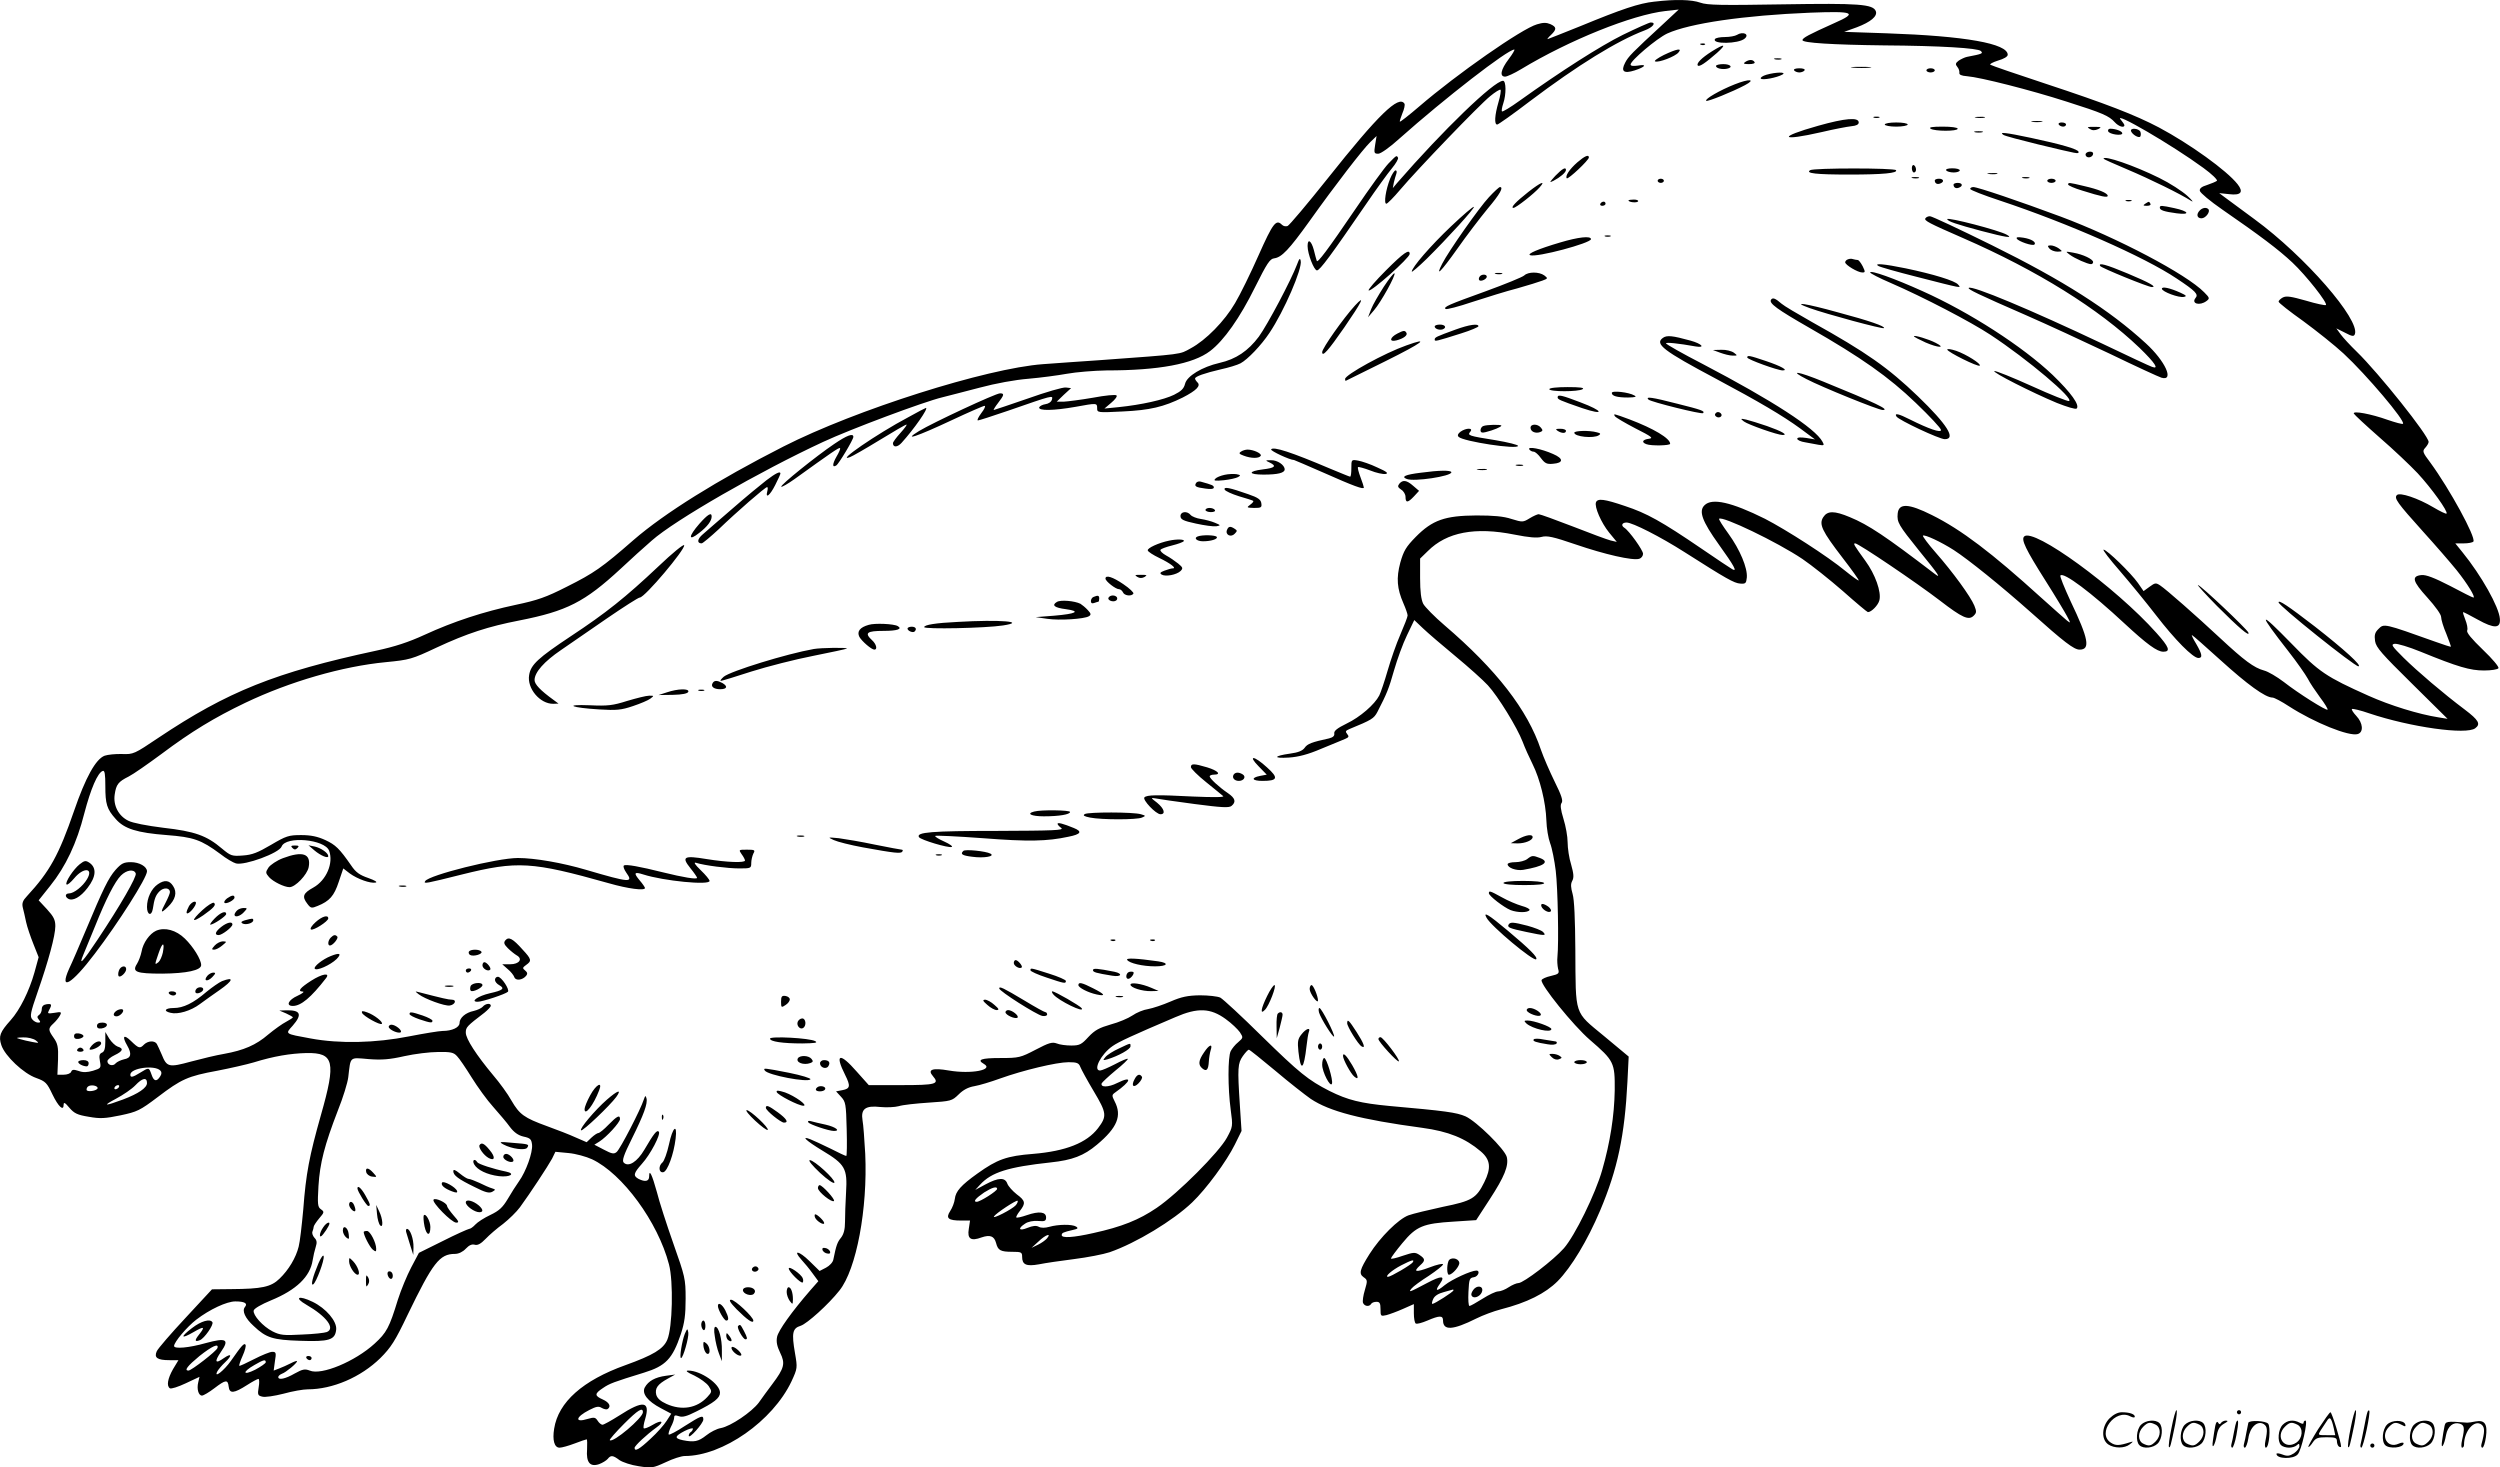 <svg version="1.0" xmlns="http://www.w3.org/2000/svg"
  viewBox="0 0 1199.815 704.276"
 preserveAspectRatio="xMidYMid meet">
<g transform="translate(-0.454,704.775) scale(0.1,-0.1)"
fill="#000000" stroke="none">
<path d="M7945 7040 c-75 -8 -157 -36 -354 -117 -85 -34 -157 -63 -159 -63 -3
0 4 9 16 20 28 27 28 38 -3 52 -19 8 -35 8 -64 -1 -73 -21 -385 -239 -565
-394 -49 -42 -91 -75 -93 -73 -2 1 4 20 12 40 9 20 13 41 10 46 -27 43 -125
-52 -368 -358 -98 -123 -185 -226 -193 -229 -9 -3 -20 -1 -27 6 -28 28 -43 9
-112 -146 -38 -86 -89 -190 -113 -230 -50 -86 -140 -178 -213 -217 -55 -30
-27 -27 -439 -57 -85 -6 -207 -14 -270 -19 -271 -20 -899 -219 -1245 -395
-318 -162 -571 -320 -720 -449 -151 -132 -190 -159 -320 -224 -100 -51 -141
-65 -245 -87 -155 -33 -299 -80 -438 -144 -76 -35 -143 -57 -232 -76 -484
-104 -713 -196 -1045 -418 -116 -78 -120 -80 -175 -78 -31 1 -68 -3 -83 -8
-43 -16 -92 -105 -147 -265 -73 -211 -116 -290 -226 -409 -20 -21 -25 -34 -20
-55 4 -15 11 -46 16 -70 5 -23 21 -70 35 -105 l25 -63 -20 -73 c-25 -89 -70
-180 -114 -229 -52 -58 -59 -77 -45 -120 17 -52 107 -137 168 -158 44 -16 51
-23 77 -78 29 -60 54 -83 54 -50 0 14 7 10 27 -14 24 -28 39 -35 94 -44 55
-10 79 -8 152 7 80 17 93 23 179 88 113 86 144 100 285 126 62 12 141 30 175
40 97 30 176 43 254 45 132 2 142 -41 69 -297 -56 -198 -72 -281 -85 -454 -7
-76 -16 -156 -22 -178 -13 -53 -48 -112 -92 -154 -41 -40 -85 -49 -232 -50
l-92 -1 -127 -137 c-70 -75 -132 -147 -138 -160 -14 -31 2 -43 61 -43 l43 0
-26 -43 c-26 -46 -32 -81 -15 -92 6 -4 40 7 76 24 l66 31 -6 -26 c-8 -32 1
-64 18 -64 7 0 34 16 59 35 55 42 65 43 69 8 4 -35 25 -33 89 8 25 16 49 29
54 29 4 0 5 -18 1 -40 -6 -36 -4 -40 17 -45 13 -4 59 3 102 14 43 12 95 21
116 21 120 0 255 58 349 150 51 51 71 82 131 208 121 250 153 292 227 292 18
0 38 10 52 25 16 17 30 23 43 19 13 -4 29 4 52 28 17 18 55 51 84 72 28 22 65
58 81 80 47 64 135 198 154 233 l16 33 63 -6 c34 -3 85 -17 113 -30 146 -69
316 -301 369 -504 22 -82 17 -304 -8 -362 -19 -45 -68 -74 -201 -122 -204 -73
-322 -177 -342 -305 -9 -55 1 -91 26 -91 11 0 43 9 72 20 29 11 55 20 58 20 3
0 3 -22 2 -48 -5 -63 14 -86 58 -71 16 6 34 17 41 25 15 19 25 18 57 -6 15
-10 56 -24 92 -29 62 -10 68 -9 129 19 35 17 76 30 92 30 182 0 422 168 512
358 29 63 29 65 17 135 -17 98 -12 120 27 132 31 10 134 103 186 169 82 102
136 394 124 656 -4 69 -9 141 -13 161 -9 55 14 72 85 64 31 -3 71 -1 89 4 18
6 83 13 144 17 107 7 111 8 143 39 22 22 46 35 76 40 24 4 80 21 124 37 109
39 270 78 328 78 40 0 49 -4 56 -22 5 -13 34 -66 65 -118 62 -104 64 -119 20
-177 -54 -70 -154 -110 -311 -123 -127 -10 -172 -26 -267 -94 -80 -57 -105
-86 -109 -122 -2 -17 -12 -43 -22 -58 -23 -35 -10 -46 53 -46 l42 0 -6 -40
c-8 -48 10 -60 61 -41 41 14 61 7 70 -27 9 -35 21 -42 78 -42 43 0 47 -2 47
-24 0 -38 20 -47 81 -36 29 6 105 17 168 25 64 8 141 23 171 33 127 44 305
152 396 239 68 65 165 197 205 278 l32 65 -8 123 c-12 182 -10 201 14 236 12
17 25 31 29 31 4 0 61 -46 127 -101 66 -56 143 -116 170 -135 90 -60 238 -99
535 -139 126 -17 207 -50 281 -113 47 -40 51 -80 17 -148 -38 -77 -59 -90
-198 -118 -69 -15 -144 -33 -166 -41 -48 -18 -135 -104 -187 -186 -47 -75 -52
-94 -28 -111 19 -13 19 -17 6 -61 -8 -26 -12 -54 -9 -62 7 -17 30 -20 39 -5 3
6 15 10 26 10 15 0 19 -7 19 -35 0 -34 1 -35 28 -29 15 4 51 17 80 30 l52 23
0 -44 c0 -24 4 -46 9 -49 5 -4 30 3 56 14 58 25 75 25 75 1 0 -50 46 -48 160
9 30 15 83 35 118 44 125 32 213 76 272 135 66 67 143 195 204 339 84 199 118
361 131 618 l6 121 -119 99 c-144 119 -135 93 -137 414 -1 146 -5 240 -13 267
-9 32 -10 48 -2 63 9 16 7 35 -5 78 -10 31 -17 80 -17 107 0 28 -9 78 -20 113
-14 46 -16 67 -9 76 8 10 0 36 -33 102 -24 49 -54 118 -66 153 -64 192 -214
385 -463 598 -48 41 -94 88 -102 103 -10 20 -15 59 -15 123 l0 94 37 36 c91
91 227 117 416 79 71 -14 108 -17 130 -11 26 7 55 1 163 -36 140 -48 275 -79
306 -69 10 3 18 14 18 24 0 17 -67 111 -90 125 -17 11 -11 25 11 25 28 0 162
-68 278 -142 201 -128 238 -149 267 -151 26 -2 29 1 32 29 4 46 -33 134 -88
210 -27 37 -48 70 -45 72 15 15 278 -111 400 -193 44 -30 131 -99 194 -154 63
-56 117 -101 120 -101 17 0 49 33 55 56 11 40 -20 126 -67 190 -55 76 -60 84
-49 84 16 0 298 -191 406 -274 109 -84 139 -97 163 -73 14 14 14 20 3 48 -18
44 -104 162 -185 254 -37 42 -64 79 -62 82 8 7 87 -30 148 -69 71 -46 226
-171 369 -298 161 -144 208 -180 235 -180 53 0 43 52 -43 232 -30 65 -53 121
-49 124 16 17 148 -82 307 -230 108 -100 157 -136 187 -136 36 0 28 22 -33 90
-196 220 -591 507 -635 463 -15 -15 6 -60 103 -213 47 -74 93 -151 103 -170
18 -34 18 -35 -1 -20 -10 8 -66 58 -124 110 -237 215 -383 326 -524 396 -112
56 -159 58 -164 7 -4 -42 4 -55 102 -177 98 -120 109 -138 74 -111 -234 179
-316 234 -406 271 -74 31 -107 31 -127 0 -22 -34 -7 -66 93 -196 44 -57 79
-106 77 -108 -2 -2 -30 18 -62 44 -87 72 -287 200 -388 252 -161 80 -254 101
-290 65 -29 -28 -12 -76 69 -189 74 -103 90 -133 64 -118 -7 4 -74 48 -148 99
-192 131 -263 170 -366 204 -100 34 -132 38 -140 18 -8 -22 25 -98 63 -145
l37 -45 -30 7 c-16 4 -97 34 -181 67 -83 32 -157 59 -164 59 -6 0 -26 -9 -44
-20 -31 -19 -34 -19 -86 -3 -39 13 -87 17 -169 17 -151 -1 -211 -22 -291 -103
-47 -48 -58 -67 -74 -123 -20 -75 -16 -125 15 -196 11 -25 20 -51 20 -58 0 -7
-16 -48 -35 -92 -19 -43 -46 -121 -61 -173 -15 -52 -33 -105 -40 -119 -22 -43
-92 -104 -157 -135 -45 -22 -61 -35 -59 -47 2 -12 -6 -19 -25 -24 -83 -18
-104 -26 -117 -45 -10 -14 -31 -23 -70 -28 -79 -11 -84 -24 -6 -19 46 3 92 15
155 42 50 20 101 42 114 47 19 8 21 12 11 24 -10 12 -8 16 11 24 107 44 117
50 134 82 46 89 55 112 80 200 15 52 42 127 62 168 l35 73 41 -39 c23 -22 94
-83 157 -135 63 -52 133 -115 155 -139 49 -53 141 -203 167 -271 10 -27 32
-76 48 -108 35 -70 63 -182 66 -270 1 -36 9 -85 18 -109 9 -23 21 -84 27 -133
10 -84 15 -346 8 -413 -2 -16 0 -42 3 -56 7 -23 4 -26 -34 -35 -23 -5 -43 -14
-45 -20 -7 -21 152 -218 232 -287 116 -100 120 -109 119 -242 -2 -122 -22
-250 -60 -382 -32 -114 -132 -317 -184 -376 -49 -56 -194 -167 -218 -167 -9 0
-30 -9 -47 -20 -16 -11 -39 -20 -50 -20 -12 0 -45 -16 -75 -35 -30 -19 -59
-35 -63 -35 -5 0 -7 30 -5 68 3 61 5 67 26 70 21 3 32 32 12 32 -25 0 -117
-42 -152 -70 -40 -33 -49 -29 -22 8 26 38 7 39 -63 2 -85 -45 -91 -47 -74 -26
8 10 45 37 83 61 37 25 68 49 68 55 0 5 -29 -1 -65 -15 -67 -25 -80 -22 -45
10 26 23 25 31 -3 50 -21 14 -29 13 -80 -4 -31 -11 -57 -17 -57 -13 0 4 25 38
55 74 67 81 99 94 247 103 l107 7 65 100 c71 109 92 161 82 203 -10 38 -145
171 -198 195 -44 19 -96 26 -366 50 -137 13 -199 28 -287 72 -102 52 -144 86
-325 263 -96 95 -186 178 -199 185 -13 6 -57 11 -98 11 -58 -1 -88 -7 -141
-30 -37 -16 -85 -32 -107 -36 -22 -3 -56 -17 -76 -31 -19 -13 -66 -33 -104
-43 -55 -16 -76 -27 -107 -60 -33 -36 -42 -41 -82 -41 -25 0 -56 4 -70 10 -22
8 -38 3 -101 -30 -73 -38 -80 -40 -170 -40 -91 0 -114 -8 -79 -28 51 -29 -61
-50 -167 -32 -80 14 -105 5 -77 -27 33 -38 14 -43 -151 -43 l-157 0 -58 65
c-82 94 -107 86 -55 -17 26 -52 24 -65 -13 -72 l-31 -6 24 -26 c22 -24 24 -34
27 -155 2 -71 1 -129 -2 -129 -4 0 -38 16 -77 36 -39 19 -82 39 -95 44 -48 19
-22 -6 57 -54 110 -66 121 -86 114 -201 -3 -49 -5 -113 -5 -141 0 -36 -6 -59
-19 -76 -18 -22 -23 -36 -37 -105 -2 -13 -18 -30 -35 -39 l-31 -16 -49 48
c-50 49 -82 55 -38 6 14 -15 38 -44 53 -65 l28 -38 -37 -42 c-92 -106 -155
-195 -161 -225 -5 -24 0 -46 15 -77 25 -51 20 -73 -38 -150 -20 -27 -50 -67
-65 -89 -34 -45 -134 -113 -182 -122 -19 -3 -50 -19 -70 -35 -38 -30 -58 -34
-113 -23 -41 9 -39 19 9 44 22 11 40 16 40 11 0 -5 -5 -13 -10 -16 -6 -3 -10
-12 -10 -18 1 -18 70 60 70 78 0 23 -10 19 -89 -31 -39 -26 -74 -44 -77 -41
-3 3 2 19 10 36 9 16 16 37 16 45 0 12 5 13 23 7 16 -6 37 -1 82 22 87 43 115
65 115 91 0 42 -93 106 -152 106 -16 0 -7 -8 29 -24 28 -14 59 -36 69 -51 16
-25 16 -27 -7 -52 -50 -54 -123 -66 -196 -33 -29 13 -44 27 -49 44 -7 31 6 50
55 77 l36 20 -45 -6 c-51 -7 -84 -25 -101 -56 -15 -29 13 -66 78 -100 l49 -26
-22 -34 c-12 -19 -46 -58 -77 -86 -53 -50 -77 -64 -77 -44 0 10 58 64 105 98
41 29 26 39 -19 12 -20 -12 -39 -19 -42 -16 -3 3 0 23 7 45 25 86 -9 91 -125
16 -38 -24 -74 -44 -80 -44 -6 0 -17 9 -23 19 -11 17 -17 18 -48 9 -64 -20
-59 9 8 43 33 17 45 19 59 10 11 -6 23 -9 28 -6 19 12 9 32 -22 46 -41 18 -41
28 0 55 32 22 51 29 197 74 104 32 137 66 177 185 18 55 23 92 23 170 0 96 -3
106 -59 265 -32 91 -68 202 -79 247 -23 83 -37 113 -37 75 0 -24 -19 -28 -51
-12 -27 15 -24 27 16 72 41 45 93 144 81 155 -9 9 -24 -10 -69 -87 -34 -58
-76 -85 -99 -62 -9 9 -1 35 39 115 57 115 77 169 70 194 -4 15 -6 13 -13 -7
-14 -45 -113 -237 -130 -251 -13 -11 -23 -9 -61 11 l-46 24 24 15 c35 22 99
92 99 108 0 22 -14 15 -55 -27 -21 -22 -43 -40 -49 -40 -5 0 -20 -10 -33 -22
l-23 -22 -53 23 c-28 13 -90 37 -137 54 -110 40 -132 56 -171 123 -17 31 -57
86 -88 122 -80 96 -131 174 -131 204 0 26 5 31 90 96 16 13 30 28 30 33 0 14
-26 11 -39 -5 -6 -7 -26 -16 -43 -20 -39 -8 -68 -33 -68 -58 0 -21 -36 -38
-81 -38 -16 0 -89 -12 -161 -26 -161 -32 -334 -36 -473 -10 -126 23 -122 21
-86 61 48 55 38 76 -32 74 l-32 -1 33 -14 c17 -8 32 -16 32 -19 0 -2 -15 -12
-32 -21 -18 -9 -57 -37 -86 -61 -59 -51 -118 -76 -212 -93 -36 -6 -107 -23
-159 -37 -106 -29 -116 -27 -140 33 -9 21 -20 45 -24 52 -11 17 -42 15 -61 -3
-20 -21 -26 -19 -63 17 -35 34 -44 23 -18 -22 23 -40 19 -60 -15 -66 -16 -4
-34 -12 -41 -20 -12 -15 -39 -8 -39 11 0 7 16 20 35 29 40 19 44 32 14 41 -11
4 -29 21 -40 38 l-19 32 0 -46 c0 -34 -5 -49 -16 -53 -12 -5 -15 -14 -10 -41
6 -33 5 -34 -33 -46 -28 -8 -48 -9 -69 -1 -24 8 -32 7 -36 -4 -3 -8 -19 -14
-36 -14 l-30 0 3 73 c2 61 -2 77 -21 104 -27 38 -27 45 -1 69 11 10 25 27 31
38 9 17 7 19 -26 13 -33 -5 -35 -4 -26 13 15 27 13 32 -13 28 -14 -2 -22 -10
-22 -23 0 -11 -6 -24 -13 -28 -10 -7 -10 -12 -1 -23 9 -11 8 -14 -4 -14 -8 0
-21 7 -28 16 -12 14 -8 33 25 128 53 152 86 274 86 319 0 30 -8 46 -40 81
l-40 43 55 69 c75 93 128 206 164 348 31 118 64 196 89 204 9 3 12 -16 12 -72
0 -87 7 -111 50 -159 41 -47 102 -66 245 -77 128 -10 164 -22 256 -90 29 -23
64 -43 76 -46 42 -11 208 50 219 81 20 52 207 35 228 -20 22 -59 -13 -142 -76
-177 -49 -27 -55 -43 -29 -77 17 -23 21 -23 50 -11 57 23 79 48 101 115 l22
65 31 -24 c37 -27 99 -49 124 -44 11 2 -4 11 -35 22 -41 14 -60 27 -82 60 -57
82 -75 99 -124 122 -37 17 -69 24 -116 24 -60 0 -72 -4 -145 -47 -63 -37 -90
-48 -135 -51 -52 -4 -58 -2 -100 33 -74 63 -131 83 -281 100 -80 10 -148 23
-169 34 -47 23 -73 74 -65 126 7 48 17 61 67 86 22 11 92 60 157 108 144 108
255 175 403 246 214 102 466 175 675 195 113 11 124 14 243 70 146 68 248 101
397 130 228 45 313 88 486 248 47 44 114 105 149 135 110 98 519 333 823 474
131 61 484 193 572 214 26 7 107 27 178 46 78 21 172 38 235 43 58 5 141 16
185 24 44 8 130 15 190 16 251 0 416 31 497 93 66 50 143 159 216 307 57 114
71 136 92 138 36 5 71 42 168 177 129 181 257 346 292 380 l31 30 -7 -43 c-6
-38 -5 -42 15 -42 12 0 56 31 102 73 218 194 519 427 551 427 4 0 -8 -21 -27
-46 -38 -50 -45 -84 -17 -84 9 0 44 16 77 36 230 139 533 261 693 279 l63 7
-73 -68 c-153 -141 -169 -158 -184 -187 -22 -42 -7 -54 46 -37 52 17 61 31 15
23 -21 -3 -35 -2 -35 5 0 19 125 125 176 149 108 49 368 87 688 100 209 8 228
0 114 -50 -122 -55 -153 -71 -153 -82 0 -13 143 -22 390 -25 273 -2 452 -13
466 -27 12 -12 7 -14 -66 -28 -11 -2 -29 -11 -40 -18 -16 -12 -17 -18 -7 -30
7 -8 11 -21 10 -28 -2 -10 10 -15 37 -17 63 -5 304 -66 478 -122 173 -55 203
-68 231 -99 18 -20 46 -29 46 -14 0 3 -8 15 -17 26 -43 47 246 -121 396 -231
40 -29 69 -57 65 -62 -5 -4 -26 -13 -47 -20 -27 -8 -37 -17 -35 -28 2 -10 50
-50 108 -90 181 -125 270 -192 336 -254 66 -62 171 -195 161 -204 -3 -3 -46 6
-96 21 -71 20 -94 24 -111 15 -11 -6 -20 -15 -20 -20 0 -5 53 -47 118 -93 64
-47 152 -117 194 -156 109 -101 298 -324 285 -337 -3 -3 -36 6 -74 19 -78 28
-168 45 -162 30 2 -5 58 -57 124 -115 66 -57 148 -135 182 -171 66 -71 148
-185 139 -194 -2 -3 -31 11 -63 30 -74 44 -161 73 -175 59 -15 -15 1 -37 126
-176 58 -64 130 -147 160 -184 52 -65 93 -132 81 -132 -4 0 -54 25 -112 56
-76 39 -115 54 -137 52 -50 -5 -43 -30 28 -108 38 -42 66 -81 66 -93 0 -12 11
-49 25 -81 13 -33 23 -61 22 -62 -1 -1 -34 9 -72 23 -252 90 -249 89 -276 62
-17 -17 -20 -29 -16 -58 5 -31 32 -61 177 -204 l171 -169 -43 7 c-96 15 -232
57 -337 104 -203 91 -236 113 -368 249 -161 165 -165 155 -15 -37 40 -51 81
-110 92 -130 10 -20 37 -60 59 -90 23 -30 39 -57 36 -59 -6 -6 -140 78 -210
133 -33 25 -75 50 -95 55 -48 13 -95 48 -210 155 -118 110 -258 233 -288 253
-21 14 -25 13 -51 -6 l-29 -21 -27 39 c-33 47 -149 160 -165 160 -6 0 29 -46
78 -102 49 -57 127 -152 174 -213 91 -118 177 -205 203 -205 21 0 19 17 -10
67 -14 23 -24 43 -21 43 3 0 65 -55 138 -121 127 -115 214 -179 249 -179 8 0
44 -19 79 -42 121 -78 289 -146 330 -133 29 9 25 53 -7 87 -14 15 -24 30 -21
33 3 3 41 -6 84 -21 197 -66 466 -104 508 -71 27 20 16 39 -50 89 -104 78
-228 184 -294 249 -57 57 -62 64 -43 67 12 2 69 -15 125 -38 179 -73 237 -90
304 -90 35 0 66 5 69 11 4 6 -29 45 -74 88 -55 53 -80 83 -76 93 4 9 -1 32 -9
52 -8 20 -13 36 -10 36 3 0 34 -16 70 -36 79 -44 110 -43 106 4 -4 57 -89 208
-180 320 l-34 42 40 0 c23 0 43 4 47 9 12 21 -114 252 -207 379 -37 49 -39 55
-24 71 9 10 16 22 16 28 0 30 -240 331 -345 433 -31 30 -66 68 -77 83 l-21 29
42 -21 c34 -18 42 -19 47 -7 26 69 -239 374 -482 552 -66 49 -131 97 -145 107
l-24 18 48 -5 c57 -7 70 10 40 48 -52 66 -229 193 -377 272 -114 60 -253 114
-544 210 -140 46 -259 87 -265 91 -6 3 11 12 36 20 28 8 47 19 47 28 0 54
-204 90 -580 103 l-205 7 61 22 c66 25 100 53 91 77 -13 34 -81 39 -447 33
-293 -5 -362 -4 -395 8 -42 15 -120 17 -220 5z m-2058 -4883 c28 -20 58 -49
68 -63 17 -26 16 -27 -8 -48 -14 -11 -30 -31 -36 -43 -14 -28 -14 -177 0 -281
11 -80 10 -82 -18 -134 -37 -69 -234 -267 -337 -337 -85 -58 -168 -91 -304
-121 -97 -22 -152 -25 -152 -10 0 11 7 14 54 25 23 5 27 8 15 16 -19 12 -86
11 -128 -1 -21 -6 -40 -6 -51 0 -13 7 -29 5 -54 -5 -41 -17 -49 -4 -12 20 14
10 40 15 63 13 32 -3 38 0 38 17 0 27 -34 31 -92 11 -26 -9 -48 -14 -51 -11
-2 2 5 16 17 31 29 37 27 49 -15 80 -20 16 -40 38 -45 51 -11 31 -42 30 -104
-3 l-50 -27 23 25 c55 60 135 85 339 107 104 11 159 32 222 85 98 82 121 139
85 208 -14 28 -14 31 3 43 78 55 84 82 9 45 -41 -21 -82 -22 -74 -1 2 4 31 32
66 61 35 28 62 54 59 56 -2 3 -30 -9 -62 -26 -31 -16 -63 -30 -71 -30 -36 0 5
80 61 118 29 20 91 49 300 138 108 47 169 44 242 -9z m-5711 -102 c18 -14 16
-14 -16 -8 -19 3 -46 10 -60 14 -21 6 -19 7 16 8 22 1 49 -6 60 -14z m2022
-76 c11 -11 42 -57 70 -102 28 -45 74 -109 104 -142 29 -33 66 -76 80 -96 19
-25 39 -40 65 -46 33 -7 38 -13 41 -39 4 -37 -29 -129 -63 -176 -13 -18 -37
-56 -54 -85 -24 -40 -41 -56 -83 -76 -30 -14 -62 -35 -72 -46 -11 -12 -24 -21
-30 -21 -6 -1 -63 -26 -126 -58 l-115 -57 -37 -70 c-20 -38 -49 -108 -64 -155
-41 -134 -54 -158 -112 -211 -93 -85 -255 -153 -311 -129 -23 9 -34 7 -72 -14
-45 -26 -79 -33 -79 -17 0 5 8 12 18 16 18 6 72 50 72 60 0 3 -13 -1 -30 -10
-16 -8 -42 -20 -56 -25 l-26 -10 6 45 c7 41 5 45 -13 45 -11 0 -50 -16 -87
-35 -37 -19 -69 -34 -71 -32 -2 2 5 24 16 48 11 24 17 47 14 53 -7 10 -19 -4
-70 -77 -33 -47 -85 -88 -65 -50 6 10 22 29 36 42 36 34 33 47 -5 21 -42 -30
-47 -18 -14 30 42 60 26 69 -73 42 -81 -23 -152 -29 -152 -14 0 19 62 92 106
126 65 50 147 88 188 88 44 0 61 -9 46 -27 -15 -18 1 -54 42 -91 60 -57 92
-67 223 -71 140 -5 168 4 173 54 4 40 -49 102 -113 133 -68 33 -91 21 -30 -14
97 -56 140 -114 98 -131 -10 -4 -63 -10 -119 -12 -88 -5 -105 -3 -141 15 -47
24 -95 78 -91 100 2 10 37 30 83 49 122 50 188 114 200 192 3 20 10 49 15 65
7 21 5 32 -6 43 -8 9 -13 22 -10 30 3 8 6 18 6 23 0 5 12 23 26 40 25 29 26
32 9 44 -16 11 -17 24 -12 112 7 111 29 196 93 362 25 62 47 134 50 160 12
101 4 95 97 87 63 -5 102 -2 172 14 50 11 122 20 162 20 61 1 75 -2 91 -20z
m-1424 -69 c7 -7 7 -16 0 -27 -17 -28 -31 -26 -42 7 -13 36 -12 36 -54 10 -37
-23 -48 -25 -48 -10 0 32 116 48 144 20z m-64 -60 c0 -23 -41 -51 -115 -79
-89 -33 -101 -32 -35 3 36 19 78 48 94 65 34 36 56 40 56 11z m-237 -25 c-3
-13 -53 -20 -53 -7 0 15 13 23 35 20 11 -2 19 -7 18 -13z m102 5 c-3 -5 -11
-10 -16 -10 -6 0 -7 5 -4 10 3 6 11 10 16 10 6 0 7 -4 4 -10z m4215 -488 c0
-10 -81 -62 -98 -62 -19 0 -5 17 36 45 38 24 62 31 62 17z m90 -78 c-16 -19
-115 -70 -105 -54 9 15 108 80 113 75 3 -3 -1 -12 -8 -21z m149 -160 c-7 -8
-26 -22 -43 -30 l-31 -15 33 30 c34 33 65 44 41 15z m1756 -114 c-7 -12 -106
-70 -119 -70 -18 0 19 32 63 55 51 26 65 30 56 15z m195 -135 c0 -7 -91 -65
-101 -65 -4 0 -2 11 4 24 7 15 25 26 52 33 22 6 41 11 43 12 1 0 2 -1 2 -4z
m-5932 -277 c-5 -15 -125 -108 -139 -108 -22 0 -5 22 53 70 61 48 94 63 86 38z
m232 -68 c0 -5 -23 -21 -51 -36 -60 -30 -63 -11 -3 23 43 25 54 28 54 13z
m1810 -240 c0 -27 -144 -149 -159 -134 -3 2 28 38 69 79 66 66 90 81 90 55z
M5375 2016 c-27 -12 -57 -31 -65 -41 -14 -17 -13 -17 10 -11 52 16 110 48 110
62 0 17 4 18 -55 -10z M5783 1997 c-27 -39 -29 -60 -8 -77 20 -17 29 -6 31 33
1 18 5 42 9 55 11 33 -7 27 -32 -11z M5450 1869 c-18 -32 -6 -45 18 -21 13 13
20 27 17 32 -10 16 -23 12 -35 -11z M2421 1555 c39 -21 105 -30 114 -15 10 16
8 17 -70 23 -64 6 -68 5 -44 -8z M2306 1552 c-7 -11 20 -49 44 -62 30 -16 33
5 4 39 -26 32 -39 37 -48 23z M2420 1496 c0 -15 37 -32 47 -22 9 8 -17 36 -33
36 -8 0 -14 -6 -14 -14z M2280 1460 c15 -27 62 -50 119 -57 54 -6 82 12 34 22
-59 12 -133 36 -138 45 -12 20 -26 10 -15 -10z M1762 1423 c2 -10 14 -20 28
-22 25 -3 25 -3 6 18 -23 26 -39 27 -34 4z M2180 1427 c0 -20 24 -38 102 -76
51 -26 70 -31 85 -23 17 10 17 11 -2 17 -11 3 -38 15 -60 26 -22 10 -45 19
-52 19 -6 0 -25 12 -42 26 -22 18 -31 21 -31 11z M2126 1372 c-7 -12 11 -28
48 -42 21 -8 27 -7 24 2 -6 18 -65 51 -72 40z M1720 1344 c0 -13 44 -84 52
-84 12 0 10 9 -14 51 -19 34 -38 51 -38 33z M2085 1290 c-8 -13 87 -110 109
-110 15 0 13 6 -13 35 -17 20 -31 40 -31 45 0 15 -58 42 -65 30z M2240 1277
c0 -17 42 -47 65 -47 20 0 19 13 -2 32 -28 24 -63 32 -63 15z M1680 1266 c0
-7 7 -19 15 -26 16 -13 20 -3 9 24 -8 20 -24 21 -24 2z M1814 1221 c2 -24 9
-48 15 -54 16 -16 13 32 -5 68 l-14 30 4 -44z M2038 1214 c-2 -5 -1 -28 4 -52
10 -46 28 -48 28 -3 0 29 -24 70 -32 55z M1556 1158 c-22 -31 -21 -61 0 -33 9
11 20 28 25 38 14 25 -7 22 -25 -5z M1650 1142 c0 -11 7 -25 16 -33 14 -11 15
-9 12 16 -3 32 -28 47 -28 17z M1955 1131 c3 -10 12 -38 19 -62 l14 -44 1 37
c1 39 -16 88 -31 88 -5 0 -7 -8 -3 -19z M1750 1135 c0 -16 29 -72 43 -84 15
-12 17 -11 17 3 0 30 -29 86 -44 86 -9 0 -16 -2 -16 -5z M1533 985 c-28 -66
-39 -110 -25 -101 14 9 54 115 50 135 -2 9 -13 -6 -25 -34z M1680 994 c0 -23
26 -64 41 -64 15 0 1 41 -22 65 -19 19 -19 19 -19 -1z M1867 944 c-8 -8 3 -34
14 -34 11 0 12 27 0 34 -4 3 -11 3 -14 0z M1761 900 c0 -29 1 -32 10 -17 7 11
7 23 0 35 -9 14 -10 11 -10 -18z M926 674 c-58 -44 -54 -55 8 -19 50 29 57 27
26 -12 -23 -29 -21 -37 4 -27 21 8 67 74 60 86 -11 18 -54 6 -98 -28z M1475
530 c3 -5 10 -10 16 -10 5 0 9 5 9 10 0 6 -7 10 -16 10 -8 0 -12 -4 -9 -10z
M7794 6881 c-109 -54 -297 -174 -497 -317 -43 -31 -81 -54 -84 -51 -3 3 0 20
6 38 15 44 14 109 -1 109 -43 0 -290 -239 -508 -490 l-21 -25 5 27 c3 14 9 33
12 42 3 9 2 16 -4 16 -5 0 -17 -18 -26 -40 -21 -53 -31 -120 -18 -120 5 0 35
30 67 68 82 97 378 405 431 448 24 20 47 34 50 31 3 -3 -1 -30 -10 -60 -18
-62 -21 -107 -6 -107 5 0 76 50 157 112 231 174 419 290 551 340 40 15 57 38
29 38 -7 0 -67 -27 -133 -59z M8340 6880 c-8 -5 -34 -10 -57 -10 -23 0 -45 -4
-48 -10 -15 -25 112 -23 142 2 26 21 -7 37 -37 18z M8168 6833 c7 -3 16 -2 19
1 4 3 -2 6 -13 5 -11 0 -14 -3 -6 -6z M8220 6801 c-49 -31 -76 -58 -67 -68 8
-7 37 13 92 61 48 43 37 46 -25 7z M7990 6784 c-30 -15 -49 -29 -42 -31 17 -7
97 24 112 43 19 22 -7 18 -70 -12z M8523 6763 c9 -2 23 -2 30 0 6 3 -1 5 -18
5 -16 0 -22 -2 -12 -5z M8380 6750 c-11 -7 -7 -10 18 -10 20 0 31 4 27 10 -8
13 -26 13 -45 0z M8240 6731 c0 -11 29 -18 53 -13 30 6 18 22 -18 22 -19 0
-35 -4 -35 -9z M8898 6723 c23 -2 59 -2 80 0 20 2 1 4 -43 4 -44 0 -61 -2 -37
-4z M8615 6710 c3 -5 15 -10 25 -10 10 0 22 5 25 10 4 6 -7 10 -25 10 -18 0
-29 -4 -25 -10z M9250 6710 c0 -5 9 -10 20 -10 11 0 20 5 20 10 0 6 -9 10 -20
10 -11 0 -20 -4 -20 -10z M8482 6689 c-18 -5 -30 -14 -27 -18 5 -10 78 4 104
19 22 13 -32 12 -77 -1z M8330 6643 c-71 -28 -145 -71 -137 -79 5 -6 128 44
186 75 55 29 21 32 -49 4z M8998 6483 c6 -2 18 -2 25 0 6 3 1 5 -13 5 -14 0
-19 -2 -12 -5z M9488 6483 c12 -2 30 -2 40 0 9 3 -1 5 -23 4 -22 0 -30 -2 -17
-4z M8730 6444 c-196 -55 -183 -76 18 -30 59 14 123 26 142 28 23 2 35 8 35
18 0 26 -64 21 -195 -16z M9758 6463 c12 -2 32 -2 45 0 12 2 2 4 -23 4 -25 0
-35 -2 -22 -4z M9050 6450 c0 -5 25 -10 55 -10 30 0 55 5 55 10 0 6 -25 10
-55 10 -30 0 -55 -4 -55 -10z M9885 6450 c3 -5 13 -10 21 -10 8 0 14 5 14 10
0 6 -9 10 -21 10 -11 0 -17 -4 -14 -10z M9270 6430 c20 -13 130 -13 130 0 0 6
-31 10 -72 10 -51 0 -68 -3 -58 -10z M10034 6429 c12 -8 25 -8 40 -1 18 9 16
11 -19 11 -33 0 -37 -1 -21 -10z M10122 6418 c5 -15 68 -24 68 -10 0 10 -32
22 -58 22 -8 0 -12 -6 -10 -12z M10232 6418 c6 -16 36 -34 44 -26 3 4 4 14 1
23 -7 17 -51 21 -45 3z M9483 6413 c9 -2 25 -2 35 0 9 3 1 5 -18 5 -19 0 -27
-2 -17 -5z M9620 6400 c8 -5 83 -25 165 -45 200 -48 195 -47 195 -36 0 12 -82
36 -228 67 -123 26 -157 30 -132 14z M10015 6311 c-3 -5 -1 -12 5 -16 12 -7
30 2 30 16 0 12 -27 12 -35 0z M6668 6263 c-20 -21 -91 -119 -158 -218 -136
-200 -183 -262 -186 -249 -2 5 -8 28 -14 52 -12 45 -30 57 -30 19 0 -38 31
-117 45 -117 14 0 67 72 237 320 47 69 102 145 122 169 20 24 33 47 30 52 -7
12 -6 13 -46 -28z M7575 6269 c-39 -34 -60 -67 -51 -77 7 -6 106 87 106 100 0
16 -20 7 -55 -23z M10100 6286 c0 -2 51 -25 113 -51 109 -46 256 -118 307
-151 14 -9 6 2 -18 24 -24 22 -84 61 -135 86 -119 59 -267 110 -267 92z M9180
6241 c0 -12 5 -21 10 -21 6 0 10 6 10 14 0 8 -4 18 -10 21 -5 3 -10 -3 -10
-14z M7469 6204 c-29 -32 -31 -35 -9 -24 31 16 60 40 60 52 0 16 -17 7 -51
-28z M8692 6231 c-24 -15 27 -21 188 -21 163 0 233 7 224 21 -7 11 -395 11
-412 0z M9345 6230 c3 -5 19 -10 36 -10 16 0 29 5 29 10 0 6 -16 10 -36 10
-21 0 -33 -4 -29 -10z M9548 6213 c12 -2 30 -2 40 0 9 3 -1 5 -23 4 -22 0 -30
-2 -17 -4z M9183 6193 c9 -2 23 -2 30 0 6 3 -1 5 -18 5 -16 0 -22 -2 -12 -5z
M9713 6193 c9 -2 23 -2 30 0 6 3 -1 5 -18 5 -16 0 -22 -2 -12 -5z M7960 6180
c0 -5 7 -10 15 -10 8 0 15 5 15 10 0 6 -7 10 -15 10 -8 0 -15 -4 -15 -10z
M9290 6182 c0 -14 11 -21 26 -15 21 8 17 23 -6 23 -11 0 -20 -4 -20 -8z M9830
6180 c0 -5 9 -10 20 -10 11 0 20 5 20 10 0 6 -9 10 -20 10 -11 0 -20 -4 -20
-10z M7340 6127 c-61 -48 -88 -77 -72 -77 12 0 99 68 126 99 31 35 5 24 -54
-22z M9380 6162 c0 -14 11 -21 26 -15 21 8 17 23 -6 23 -11 0 -20 -4 -20 -8z
M9930 6162 c0 -4 30 -18 68 -29 92 -29 122 -35 122 -25 0 13 -44 31 -114 47
-71 17 -76 18 -76 7z M7150 6101 c-46 -49 -193 -258 -224 -319 -35 -68 -7 -40
72 71 44 63 110 149 146 193 60 71 78 104 59 104 -4 0 -28 -22 -53 -49z M9460
6141 c0 -5 64 -30 143 -56 325 -108 693 -270 848 -374 92 -61 106 -76 90 -94
-21 -27 21 -38 53 -14 16 12 16 15 -11 42 -85 87 -418 262 -688 363 -196 73
-399 142 -420 142 -8 0 -15 -4 -15 -9z M7820 6086 c0 -9 40 -13 46 -5 3 5 -6
9 -20 9 -14 0 -26 -2 -26 -4z M10208 6083 c6 -2 18 -2 25 0 6 3 1 5 -13 5 -14
0 -19 -2 -12 -5z M7685 6070 c-3 -5 1 -10 9 -10 9 0 16 5 16 10 0 6 -4 10 -9
10 -6 0 -13 -4 -16 -10z M10300 6070 c-12 -8 -10 -10 8 -10 13 0 20 4 17 10
-7 12 -6 12 -25 0z M6968 5961 c-98 -93 -188 -197 -188 -217 0 -4 32 23 71 61
102 101 233 245 227 250 -3 3 -52 -39 -110 -94z M10370 6051 c0 -12 21 -19 81
-27 68 -9 59 10 -12 25 -61 13 -69 14 -69 2z M10562 6038 c-18 -18 -14 -38 8
-38 20 0 44 32 33 44 -10 10 -28 7 -41 -6z M9245 6000 c-7 -11 16 -23 181 -95
355 -155 651 -339 847 -527 75 -73 95 -104 60 -91 -10 3 -117 53 -238 111
-342 162 -628 282 -642 268 -6 -6 43 -30 277 -132 96 -42 276 -125 400 -184
124 -60 235 -111 248 -115 63 -18 18 80 -75 165 -174 160 -397 302 -739 471
-154 76 -288 139 -297 139 -9 0 -18 -4 -22 -10z M9350 5996 c0 -10 45 -25 165
-57 118 -31 153 -36 121 -18 -35 21 -286 86 -286 75z M7708 5913 c6 -2 18 -2
25 0 6 3 1 5 -13 5 -14 0 -19 -2 -12 -5z M7492 5884 c-105 -31 -161 -55 -144
-61 31 -12 292 58 292 77 0 17 -61 10 -148 -16z M9684 5902 c8 -13 75 -36 84
-28 11 11 -14 27 -53 33 -26 4 -36 3 -31 -5z M9840 5855 c7 -8 24 -15 39 -15
25 1 25 1 7 15 -11 8 -29 15 -39 15 -16 0 -17 -3 -7 -15z M6656 5750 c-49 -49
-87 -93 -83 -96 10 -10 197 156 197 175 0 26 -29 6 -114 -79z M9937 5826 c25
-19 87 -46 103 -46 5 0 10 4 10 10 0 14 -49 37 -95 45 -39 7 -39 7 -18 -9z
M6230 5780 c-29 -77 -142 -290 -184 -348 -51 -68 -109 -108 -189 -126 -83 -19
-156 -63 -165 -100 -6 -24 -19 -36 -53 -53 -49 -24 -157 -48 -264 -59 l-70 -7
33 28 c18 15 30 31 25 35 -4 5 -55 0 -113 -11 -58 -10 -121 -18 -140 -19 l-34
0 34 33 35 32 -25 3 c-14 2 -96 -22 -183 -53 -87 -30 -161 -55 -163 -55 -3 0
6 15 20 33 30 39 32 47 10 47 -21 0 -323 -141 -389 -181 -83 -51 -9 -26 157
52 81 38 152 69 158 69 6 0 -1 -16 -16 -35 -14 -19 -22 -35 -16 -35 5 0 70 21
143 46 219 76 218 76 212 54 -3 -11 -16 -20 -31 -22 -14 -2 -27 -9 -30 -15 -5
-18 70 -16 173 2 104 19 105 19 105 -6 0 -22 2 -22 123 -16 130 6 197 22 288
67 66 34 87 56 71 72 -7 7 -12 15 -12 19 0 10 46 26 123 44 37 8 80 21 95 29
34 18 100 87 139 146 70 104 159 310 150 346 -3 15 -7 11 -17 -16z M8873 5803
c-7 -2 -13 -9 -13 -14 0 -13 61 -49 82 -49 15 0 15 3 2 30 -9 17 -19 30 -24
30 -5 0 -14 2 -22 4 -7 3 -19 2 -25 -1z M9020 5771 c8 -5 89 -28 180 -51 230
-59 217 -56 202 -38 -14 18 -118 50 -252 78 -103 21 -156 26 -130 11z M10084
5771 c7 -10 230 -101 248 -101 26 0 -11 21 -116 65 -105 44 -143 54 -132 36z
M8980 5740 c0 -4 44 -27 98 -50 159 -69 385 -187 479 -249 178 -117 405 -309
377 -318 -6 -2 -87 30 -179 72 -93 42 -173 74 -179 72 -13 -5 180 -103 300
-153 48 -19 90 -32 95 -27 16 16 -26 75 -115 161 -143 136 -398 301 -626 403
-133 60 -250 102 -250 89z M6646 5672 c-25 -39 -53 -87 -61 -108 l-15 -39 29
34 c33 38 106 170 98 177 -3 3 -26 -26 -51 -64z M7183 5733 c9 -2 23 -2 30 0
6 3 -1 5 -18 5 -16 0 -22 -2 -12 -5z M7320 5726 c-8 -8 -92 -42 -185 -76 -180
-65 -203 -75 -193 -85 4 -4 62 11 130 34 68 22 164 52 215 65 50 14 104 31
120 37 27 10 27 11 9 25 -25 18 -77 18 -96 0z M7105 5719 c-4 -6 -4 -13 -1
-16 8 -8 36 5 36 17 0 13 -27 13 -35 -1z M10380 5662 c0 -14 83 -45 106 -39
15 3 11 7 -17 20 -51 23 -89 31 -89 19z M8504 5609 c-10 -17 28 -45 185 -135
248 -142 380 -235 510 -360 67 -64 121 -122 121 -130 0 -15 -58 5 -150 51 -53
27 -75 32 -64 14 10 -17 206 -109 232 -109 56 0 12 70 -129 206 -144 138 -246
210 -508 356 -69 39 -135 78 -146 88 -31 27 -43 31 -51 19z M6508 5582 c-56
-61 -158 -206 -158 -224 0 -26 29 7 106 118 84 122 104 162 52 106z M8690
5569 c81 -29 351 -102 356 -96 8 8 -68 35 -222 76 -154 43 -228 54 -134 20z
M6890 5481 c0 -11 21 -19 38 -14 21 8 13 23 -13 23 -14 0 -25 -4 -25 -9z
M6990 5466 c-93 -34 -100 -37 -100 -48 0 -10 5 -9 128 30 45 14 82 30 82 34 0
14 -44 8 -110 -16z M6711 5447 c-37 -19 -41 -42 -5 -33 35 9 56 25 48 37 -7
12 -14 11 -43 -4z M7985 5426 c-40 -29 1 -61 255 -196 206 -110 320 -177 405
-239 l70 -52 -42 7 c-28 4 -43 3 -43 -4 0 -6 17 -14 38 -17 20 -4 50 -9 65
-12 26 -4 28 -3 18 15 -34 64 -239 197 -575 373 -97 50 -176 95 -176 99 0 6
59 0 143 -15 48 -8 29 13 -25 28 -87 24 -114 27 -133 13z M9190 5434 c0 -3 25
-16 56 -30 60 -26 100 -28 49 -2 -34 18 -105 39 -105 32z M6754 5390 c-103
-36 -294 -141 -294 -161 0 -5 1 -9 3 -9 1 0 88 43 192 95 179 89 215 117 99
75z M9350 5370 c0 -11 148 -85 156 -77 8 8 -64 54 -113 71 -24 8 -43 11 -43 6z
M8260 5355 c19 -7 46 -14 60 -14 24 0 24 0 6 14 -11 8 -38 15 -60 14 l-41 -1
35 -13z M8390 5332 c0 -9 146 -62 170 -62 29 0 -6 20 -80 45 -80 27 -90 29
-90 17z M8675 5228 c73 -38 344 -148 365 -148 38 0 -36 35 -284 136 -125 51
-169 57 -81 12z M7440 5180 c0 -13 140 -13 160 0 10 7 -12 10 -72 10 -52 0
-88 -4 -88 -10z M7740 5162 c0 -15 26 -22 78 -22 36 1 43 3 30 10 -25 15 -108
25 -108 12z M7480 5141 c0 -10 8 -14 118 -52 110 -37 103 -14 -9 28 -89 34
-109 39 -109 24z M7916 5130 c11 -11 256 -72 262 -65 10 10 -7 16 -123 45
-124 32 -155 36 -139 20z M4363 5045 c-151 -80 -352 -219 -279 -191 11 4 74
40 141 81 67 41 125 75 130 75 4 0 -9 -18 -29 -40 -20 -22 -36 -44 -36 -49 0
-21 21 -21 41 1 60 66 132 169 117 168 -2 0 -40 -20 -85 -45z M8236 5061 c-3
-5 1 -11 9 -15 15 -6 29 7 18 18 -9 9 -21 8 -27 -3z M7755 5050 c4 -6 48 -32
98 -58 79 -40 88 -47 65 -50 -31 -4 -37 -17 -12 -26 23 -9 114 -7 114 2 0 26
-79 73 -195 117 -76 28 -79 29 -70 15z M8374 5025 c20 -15 161 -65 186 -65 27
0 -4 18 -75 43 -38 13 -83 27 -100 31 -28 6 -29 5 -11 -9z M7123 5003 c-7 -2
-13 -12 -13 -20 0 -11 7 -14 25 -9 37 9 75 25 75 31 0 6 -71 5 -87 -2z M7350
4995 c0 -19 24 -29 46 -21 13 5 14 9 4 21 -16 20 -50 19 -50 0z M7014 4976
c-13 -10 -16 -18 -9 -25 22 -22 285 -62 285 -43 0 5 -48 17 -107 27 -132 21
-137 23 -122 41 16 19 -20 19 -47 0z M7480 4980 c20 -13 40 -13 40 0 0 6 -12
10 -27 10 -22 0 -25 -2 -13 -10z M7560 4971 c0 -19 93 -29 118 -12 10 6 8 10
-10 14 -35 10 -108 8 -108 -2z M4008 4917 c-86 -58 -260 -198 -254 -205 3 -3
32 14 63 36 178 128 215 154 219 149 3 -2 -5 -21 -17 -41 -20 -35 -21 -55 -1
-42 12 7 82 124 82 137 0 19 -30 8 -92 -34z M6105 4891 c-4 -7 90 -51 110 -51
2 0 66 -28 142 -61 144 -64 193 -82 193 -71 0 3 -7 26 -16 49 -9 24 -15 46
-12 49 3 2 29 -5 58 -16 29 -12 63 -19 74 -17 16 3 6 11 -39 31 -33 16 -75 30
-92 33 -33 6 -33 5 -33 -36 0 -22 -2 -41 -6 -41 -3 0 -46 18 -97 39 -186 79
-272 107 -282 92z M7344 4891 c4 -6 13 -11 21 -11 7 0 23 -14 35 -31 19 -25
28 -30 58 -27 51 4 51 25 0 47 -56 25 -124 38 -114 22z M5960 4880 c-11 -7 -9
-11 13 -19 36 -14 74 -14 82 -1 7 11 -35 30 -63 30 -9 0 -24 -4 -32 -10z
M6098 4828 c35 -17 26 -26 -33 -33 -72 -9 -71 -25 3 -25 69 0 102 8 102 25 0
21 -35 45 -66 44 -28 0 -28 -1 -6 -11z M7283 4813 c9 -2 23 -2 30 0 6 3 -1 5
-18 5 -16 0 -22 -2 -12 -5z M7098 4793 c12 -2 30 -2 40 0 9 3 -1 5 -23 4 -22
0 -30 -2 -17 -4z M6823 4779 c-74 -9 -96 -19 -67 -30 34 -14 214 13 214 32 0
11 -59 10 -147 -2z M3683 4743 c-26 -20 -100 -81 -163 -136 -63 -55 -128 -110
-143 -124 -26 -22 -29 -43 -5 -43 5 0 42 31 82 68 85 82 223 202 232 202 4 0
4 -9 1 -20 -10 -38 13 -20 38 30 14 27 25 52 25 55 0 13 -22 2 -67 -32z M5882
4769 c-19 -4 -39 -12 -45 -19 -10 -10 -1 -11 41 -7 28 3 59 10 68 15 14 8 13
10 -7 14 -13 2 -39 1 -57 -3z M5745 4730 c-10 -16 -2 -21 44 -27 26 -4 41 -2
41 5 0 10 -8 13 -62 28 -9 3 -19 0 -23 -6z M6720 4726 c-9 -12 -7 -17 9 -28
12 -7 21 -23 21 -35 0 -30 11 -29 41 3 l24 26 -28 24 c-32 28 -50 30 -67 10z
M5882 4698 c3 -7 34 -21 69 -32 35 -10 66 -20 68 -22 3 -3 -4 -11 -15 -19 -18
-13 -16 -14 19 -15 34 0 38 2 35 22 -2 18 -16 28 -63 44 -91 32 -118 37 -113
22z M5790 4600 c0 -5 12 -10 26 -10 14 0 23 4 19 10 -3 6 -15 10 -26 10 -10 0
-19 -4 -19 -10z M5670 4571 c0 -16 13 -23 74 -36 41 -9 85 -15 98 -13 22 4 22
5 -7 17 -16 7 -47 15 -67 18 -21 3 -43 12 -49 19 -17 21 -49 17 -49 -5z M3361
4534 c-54 -62 -54 -86 -1 -44 40 31 60 58 60 79 0 22 -19 10 -59 -35z M5893
4504 c-9 -23 19 -37 37 -18 13 13 13 16 0 24 -21 14 -30 12 -37 -6z M5752
4473 c-20 -8 -3 -23 26 -23 39 0 73 11 66 21 -5 9 -70 11 -92 2z M5615 4453
c-49 -10 -106 -36 -102 -47 1 -6 26 -22 55 -36 54 -26 85 -50 65 -50 -7 0 -24
-5 -40 -11 -21 -8 -24 -12 -13 -19 18 -11 71 -1 90 17 13 13 12 17 -11 36 -15
12 -41 30 -58 39 -18 10 -30 22 -27 27 3 5 28 14 56 21 28 7 53 16 56 21 5 9
-34 10 -71 2z M3165 4330 c-159 -150 -252 -224 -420 -335 -158 -105 -193 -137
-201 -187 -11 -64 52 -139 116 -138 l25 1 -23 17 c-65 47 -92 76 -92 96 0 37
46 89 127 144 43 30 143 98 222 153 79 54 149 99 156 99 24 0 219 232 213 251
-2 7 -58 -39 -123 -101z M5463 4279 c11 -7 23 -7 35 0 14 9 11 10 -18 10 -29
0 -32 -1 -17 -10z M5310 4271 c0 -13 49 -51 65 -51 7 0 15 -7 19 -15 6 -16 41
-21 50 -6 3 4 -18 25 -48 45 -51 35 -86 46 -86 27z M10645 4139 c104 -104 159
-151 150 -127 -7 17 -230 228 -242 228 -4 0 37 -45 92 -101z M5253 4183 c-7
-2 -13 -12 -13 -20 0 -10 6 -13 16 -9 9 3 18 6 20 6 2 0 4 7 4 15 0 15 -6 17
-27 8z M5325 4180 c-8 -12 20 -24 35 -15 6 3 8 11 5 16 -8 12 -32 12 -40 -1z
M5077 4159 c-27 -16 -12 -28 44 -35 72 -10 48 -22 -56 -31 l-90 -7 55 -8 c60
-9 178 -1 200 12 12 7 11 13 -5 30 -11 12 -27 25 -35 30 -28 14 -95 20 -113 9z
M10940 4157 c0 -16 364 -307 383 -307 21 0 -68 81 -209 191 -131 101 -174 129
-174 116z M4600 4063 c-104 -5 -160 -14 -160 -25 0 -11 293 -5 378 8 117 18
-13 29 -218 17z M4174 4049 c-43 -12 -58 -32 -45 -58 12 -21 58 -61 72 -61 16
0 9 27 -11 45 -38 35 -26 45 55 45 66 0 92 9 68 23 -18 11 -111 15 -139 6z
M4360 4031 c0 -11 26 -22 34 -14 12 12 5 23 -14 23 -11 0 -20 -4 -20 -9z
M3910 3933 c-130 -23 -399 -106 -432 -133 -12 -11 -19 -19 -14 -20 4 0 71 20
147 45 76 24 209 58 296 75 86 17 159 33 162 35 5 6 -125 4 -159 -2z M3425
3770 c-11 -17 5 -30 36 -30 33 0 38 14 10 30 -25 13 -38 13 -46 0z M3205 3725
l-40 -13 69 1 c45 1 71 6 74 15 5 16 -50 15 -103 -3z M3358 3733 c6 -2 18 -2
25 0 6 3 1 5 -13 5 -14 0 -19 -2 -12 -5z M3015 3684 c-69 -22 -94 -25 -180
-21 -129 5 -89 -12 46 -20 82 -5 105 -3 161 16 36 12 74 28 84 36 18 14 18 14
-6 14 -14 0 -61 -12 -105 -25z M6045 3370 l39 -40 -32 -6 c-46 -9 -39 -24 11
-24 74 0 79 14 22 65 -62 57 -94 60 -40 5z M5720 3366 c0 -7 33 -40 73 -72 39
-32 77 -62 82 -67 6 -6 -50 -6 -145 -2 -175 9 -221 8 -233 -4 -11 -11 55 -81
77 -81 26 0 18 27 -16 55 -31 24 -32 25 -8 21 14 -3 98 -15 188 -27 130 -17
165 -19 177 -9 23 19 18 37 -17 61 -43 29 -88 71 -88 81 0 4 9 8 20 8 38 0 20
19 -32 35 -64 19 -78 19 -78 1z M5925 3330 c-9 -15 4 -30 25 -30 24 0 36 20
19 31 -19 12 -36 11 -44 -1z M4968 3153 c-40 -10 -14 -23 46 -23 74 0 126 9
126 21 0 9 -140 11 -172 2z M5211 3141 c-11 -7 -4 -11 25 -17 55 -11 225 -11
249 0 19 8 19 9 -5 16 -36 11 -252 11 -269 1z M5080 3094 c0 -4 8 -13 18 -20
14 -11 -36 -13 -310 -14 -313 0 -388 -6 -373 -30 8 -13 141 -53 157 -47 7 2
-9 14 -36 26 -27 12 -46 24 -43 27 3 3 106 -2 229 -11 218 -17 308 -15 410 7
61 12 68 25 26 42 -51 21 -78 28 -78 20z M3833 3033 c9 -2 23 -2 30 0 6 3 -1
5 -18 5 -16 0 -22 -2 -12 -5z M7290 3020 l-35 -19 33 -1 c36 0 72 15 72 30 0
16 -32 11 -70 -10z M4006 3016 c17 -8 80 -24 140 -35 154 -28 183 -31 189 -20
4 5 2 9 -3 9 -5 0 -63 11 -128 24 -66 14 -144 27 -174 31 -54 5 -54 5 -24 -9z
M1408 2978 c9 -9 15 -9 24 0 9 9 7 12 -12 12 -19 0 -21 -3 -12 -12z M1514
2966 c30 -25 66 -40 66 -27 0 15 -35 39 -65 46 l-30 6 29 -25z M3564 2948 c9
-12 16 -26 16 -30 0 -12 -87 -9 -185 7 -109 18 -121 11 -77 -44 18 -22 32 -43
32 -46 0 -9 -66 2 -163 26 -112 28 -178 40 -188 33 -5 -3 0 -18 11 -34 36 -50
19 -49 -192 13 -115 34 -247 57 -328 57 -100 0 -427 -82 -445 -111 -9 -14 2
-12 177 32 266 66 334 62 704 -42 94 -27 174 -37 174 -23 0 3 -11 20 -25 36
-31 37 -27 43 17 29 97 -31 318 -53 318 -31 0 6 -19 29 -42 51 -29 28 -36 40
-23 36 41 -13 152 -27 208 -27 55 0 57 1 57 26 0 14 5 34 10 45 10 17 7 19
-30 19 -41 0 -41 0 -26 -22z M4628 2964 c-16 -15 -7 -22 42 -28 57 -8 112 2
88 15 -22 12 -122 22 -130 13z M1362 2929 c-29 -11 -60 -32 -69 -45 -15 -23
-14 -26 3 -46 20 -22 73 -48 98 -48 28 0 85 60 92 96 12 65 -28 79 -124 43z
M4498 2943 c6 -2 18 -2 25 0 6 3 1 5 -13 5 -14 0 -19 -2 -12 -5z M7334 2925
c-10 -8 -36 -15 -56 -15 -21 0 -38 -4 -38 -10 0 -17 41 -32 74 -27 100 17 131
38 81 57 -34 13 -38 13 -61 -5z M387 2900 c-30 -24 -72 -88 -63 -97 4 -4 20
10 37 30 45 54 94 50 61 -5 -20 -34 -63 -68 -86 -68 -18 0 -21 -15 -5 -25 22
-14 60 7 94 52 41 53 44 96 9 120 -18 12 -24 11 -47 -7z M559 2873 c-34 -39
-59 -90 -144 -293 -29 -69 -64 -151 -79 -182 -49 -110 12 -75 123 72 113 148
251 365 251 396 0 23 -37 44 -77 44 -35 0 -46 -6 -74 -37z m97 -17 c6 -15 -74
-154 -184 -319 -71 -107 -92 -129 -67 -70 9 21 34 82 56 136 52 130 95 214
124 243 27 27 63 32 71 10z M762 2804 c-31 -21 -52 -66 -52 -109 0 -39 22 -46
28 -9 7 48 14 66 32 84 20 20 50 18 50 -4 0 -6 -9 -28 -20 -49 -27 -50 -25
-56 9 -23 38 36 47 71 26 102 -18 28 -41 30 -73 8z M7220 2810 c0 -6 40 -10
101 -10 64 0 98 4 94 10 -3 6 -48 10 -101 10 -56 0 -94 -4 -94 -10z M1923
2793 c9 -2 23 -2 30 0 6 3 -1 5 -18 5 -16 0 -22 -2 -12 -5z M7150 2761 c0 -13
72 -68 104 -81 34 -13 83 -13 91 0 3 5 -14 14 -37 20 -24 7 -67 25 -95 41 -58
32 -63 33 -63 20z M1094 2736 c-10 -8 -16 -17 -12 -21 8 -8 48 13 48 25 0 14
-13 12 -36 -4z M912 2700 c-6 -11 -12 -25 -12 -31 0 -15 27 7 41 33 14 26 -12
24 -29 -2z M975 2679 c-54 -50 -52 -63 5 -24 50 35 64 51 51 60 -6 3 -31 -13
-56 -36z M7402 2698 c6 -17 36 -34 45 -24 4 4 -1 14 -11 22 -24 17 -39 18 -34
2z M1142 2678 c-7 -7 -12 -16 -12 -20 0 -15 27 -8 45 12 18 19 17 20 -1 20
-11 0 -25 -5 -32 -12z M1035 2640 c-16 -16 -25 -30 -21 -30 15 0 76 41 76 51
0 18 -27 8 -55 -21z M7139 2643 c22 -41 226 -211 238 -199 9 9 -31 49 -136
137 -94 79 -120 94 -102 62z M1519 2622 c-18 -16 -28 -32 -22 -35 11 -7 83 39
83 53 0 19 -30 10 -61 -18z M1180 2631 c-17 -5 -21 -9 -12 -15 15 -9 52 1 52
15 0 10 -4 10 -40 0z M1066 2599 c-28 -22 -34 -39 -12 -39 16 0 66 38 66 51 0
16 -26 10 -54 -12z M7245 2611 c-8 -14 4 -19 85 -36 90 -19 98 -19 80 0 -8 8
-42 21 -75 30 -69 18 -82 18 -90 6z M754 2581 c-31 -14 -63 -58 -70 -100 -4
-20 -14 -46 -22 -59 -25 -39 -4 -47 121 -47 117 1 187 16 187 41 0 27 -38 88
-78 127 -42 41 -96 56 -138 38z m32 -105 c-4 -18 -13 -39 -21 -46 -19 -15 -19
-14 1 44 18 53 30 55 20 2z M1592 2548 c-14 -14 -16 -38 -4 -38 14 0 43 36 35
43 -9 10 -17 9 -31 -5z M2430 2535 c-9 -11 -7 -19 12 -38 13 -13 32 -28 42
-34 31 -17 13 -43 -31 -43 l-38 0 26 -23 c15 -12 29 -30 32 -39 6 -18 39 -15
57 7 7 9 6 16 -5 25 -14 11 -13 14 5 27 27 19 26 27 -17 73 -47 53 -67 64 -83
45z M5338 2533 c7 -3 16 -2 19 1 4 3 -2 6 -13 5 -11 0 -14 -3 -6 -6z M5528
2533 c7 -3 16 -2 19 1 4 3 -2 6 -13 5 -11 0 -14 -3 -6 -6z M1035 2510 c-15
-17 -16 -20 -3 -20 9 0 26 9 39 20 23 19 23 19 3 20 -11 0 -29 -9 -39 -20z
M2255 2481 c-3 -5 0 -13 5 -16 16 -10 62 4 55 15 -8 13 -52 13 -60 1z M1591
2459 c-38 -15 -82 -50 -76 -60 8 -13 75 17 105 46 26 27 15 32 -29 14z M5414
2441 c10 -16 75 -31 134 -31 60 0 70 16 15 24 -106 15 -155 17 -149 7z M4870
2426 c0 -14 29 -31 38 -21 6 6 -18 35 -29 35 -5 0 -9 -6 -9 -14z M2320 2415
c0 -16 27 -32 37 -21 7 7 -16 36 -28 36 -5 0 -9 -7 -9 -15z M575 2389 c-4 -11
-4 -23 -1 -26 8 -9 36 17 36 33 0 22 -28 16 -35 -7z M2240 2390 c0 -5 4 -10 9
-10 6 0 13 5 16 10 3 6 -1 10 -9 10 -9 0 -16 -4 -16 -10z M4950 2391 c0 -5 35
-21 78 -35 86 -29 92 -30 92 -16 0 5 -36 21 -81 35 -91 29 -89 28 -89 16z
M5250 2392 c0 -10 13 -14 93 -27 43 -7 52 10 10 19 -81 16 -103 18 -103 8z
M5423 2383 c-15 -5 -18 -33 -4 -33 13 0 33 28 24 33 -4 2 -14 2 -20 0z M1000
2365 c-21 -25 -1 -31 23 -7 17 18 18 22 5 22 -8 0 -21 -7 -28 -15z M1498 2341
c-53 -34 -67 -51 -41 -52 10 0 0 -9 -24 -20 -45 -20 -58 -49 -23 -49 39 0 87
40 159 133 22 28 -18 22 -71 -12z M2380 2345 c0 -8 9 -19 20 -25 29 -16 19
-25 -44 -39 -57 -13 -97 -41 -59 -41 23 0 134 37 145 48 10 10 -31 72 -48 72
-8 0 -14 -7 -14 -15z M1070 2339 c-14 -6 -47 -29 -74 -51 -64 -55 -112 -78
-158 -78 -42 0 -51 -15 -15 -23 35 -9 97 9 141 42 23 17 65 47 94 67 66 46 72
66 12 43z M2263 2315 c-3 -9 -3 -19 1 -22 8 -9 56 14 56 27 0 16 -50 12 -57
-5z M5180 2320 c0 -12 46 -36 88 -45 46 -10 40 1 -18 30 -53 27 -70 31 -70 15z
M5430 2322 c0 -14 56 -32 99 -31 l36 1 -35 15 c-46 20 -100 28 -100 15z M2143
2313 c9 -2 25 -2 35 0 9 3 1 5 -18 5 -19 0 -27 -2 -17 -5z M6086 2268 c-30
-61 -35 -92 -11 -67 20 19 58 119 46 119 -5 0 -21 -23 -35 -52z M6290 2301 c0
-20 39 -74 40 -55 0 20 -22 74 -31 74 -5 0 -9 -9 -9 -19z M945 2299 c-4 -6 -4
-13 -1 -16 8 -8 36 5 36 17 0 13 -27 13 -35 -1z M4800 2304 c0 -13 180 -127
207 -132 13 -2 23 1 23 7 0 6 -4 11 -8 11 -5 0 -50 25 -101 56 -102 61 -121
70 -121 58z M815 2280 c3 -5 13 -10 21 -10 8 0 14 5 14 10 0 6 -9 10 -21 10
-11 0 -17 -4 -14 -10z M2014 2276 c28 -22 126 -58 149 -54 26 4 35 28 10 28
-16 0 -46 7 -158 36 -20 5 -20 5 -1 -10z M5060 2275 c25 -30 152 -92 136 -66
-7 11 -128 81 -141 81 -4 0 -2 -7 5 -15z M3753 2240 c0 -28 2 -29 21 -16 12 7
21 20 21 27 0 8 -9 15 -21 17 -17 2 -21 -2 -21 -28z M5363 2263 c9 -2 23 -2
30 0 6 3 -1 5 -18 5 -16 0 -22 -2 -12 -5z M4743 2225 c15 -14 36 -25 45 -25
13 1 11 6 -11 25 -15 14 -36 25 -45 25 -13 -1 -11 -6 11 -25z M567 2199 c-20
-12 -23 -29 -3 -29 17 0 40 26 29 33 -5 3 -16 1 -26 -4z M6335 2188 c9 -29 66
-120 72 -115 6 7 -60 137 -70 137 -5 0 -5 -10 -2 -22z M7332 2198 c5 -14 57
-33 66 -23 10 9 -28 35 -51 35 -10 0 -17 -5 -15 -12z M1742 2187 c5 -15 87
-61 95 -53 8 8 -36 43 -70 55 -22 8 -28 8 -25 -2z M4830 2190 c0 -14 48 -35
58 -26 8 9 -26 36 -45 36 -7 0 -13 -5 -13 -10z M1970 2181 c0 -5 21 -16 47
-25 54 -18 63 -19 63 -7 0 5 -21 16 -47 25 -54 18 -63 19 -63 7z M6137 2183
c-4 -3 -7 -31 -6 -62 l1 -56 14 50 c7 28 14 56 14 63 0 13 -13 16 -23 5z
M3833 2144 c-7 -18 11 -39 26 -30 17 11 13 46 -4 46 -9 0 -18 -7 -22 -16z
M6470 2137 c0 -16 53 -102 69 -111 21 -13 11 15 -24 69 -36 56 -45 65 -45 42z
M7330 2136 c29 -26 120 -47 120 -27 0 11 -84 41 -114 41 -18 0 -18 -2 -6 -14z
M470 2124 c0 -10 7 -14 22 -12 32 5 35 28 4 28 -17 0 -26 -5 -26 -16z M1870
2120 c0 -14 48 -35 58 -26 8 9 -26 36 -45 36 -7 0 -13 -5 -13 -10z M6251 2084
c-18 -22 -20 -35 -15 -83 11 -99 26 -89 39 27 3 29 8 59 11 67 10 24 -13 17
-35 -11z M360 2075 c0 -11 7 -15 23 -13 12 2 22 8 22 13 0 6 -10 11 -22 13
-16 2 -23 -2 -23 -13z M3700 2063 c0 -14 60 -23 155 -23 62 1 76 3 62 11 -26
15 -217 25 -217 12z M6620 2061 c0 -13 92 -113 98 -107 7 7 -76 116 -88 116
-6 0 -10 -4 -10 -9z M7365 2059 c-6 -8 10 -14 67 -23 21 -4 39 -2 43 4 3 5 0
10 -7 10 -7 1 -32 5 -56 9 -23 5 -45 5 -47 0z M445 2030 c-11 -13 -14 -20 -6
-20 18 0 51 19 51 30 0 17 -26 11 -45 -10z M6330 2025 c0 -8 5 -15 10 -15 6 0
10 7 10 15 0 8 -4 15 -10 15 -5 0 -10 -7 -10 -15z M375 2010 c-3 -5 3 -10 15
-10 12 0 18 5 15 10 -3 6 -10 10 -15 10 -5 0 -12 -4 -15 -10z M6450 1980 c0
-17 37 -85 54 -99 25 -21 20 3 -10 55 -27 46 -44 63 -44 44z M7452 1974 c10
-10 23 -14 34 -10 16 6 16 8 4 16 -8 6 -24 10 -35 10 -18 0 -18 -1 -3 -16z
M3834 1969 c-12 -20 27 -35 60 -23 13 5 14 9 5 20 -14 17 -55 18 -65 3z M6350
1938 c0 -35 40 -112 47 -91 6 18 -26 123 -37 123 -6 0 -10 -15 -10 -32z M380
1951 c0 -9 24 -21 41 -21 5 0 9 7 9 15 0 9 -9 15 -25 15 -14 0 -25 -4 -25 -9z
M3940 1945 c0 -21 30 -31 40 -14 11 17 3 29 -21 29 -10 0 -19 -7 -19 -15z
M7560 1950 c0 -5 14 -10 30 -10 17 0 30 5 30 10 0 6 -13 10 -30 10 -16 0 -30
-4 -30 -10z M3675 1910 c14 -22 208 -59 219 -42 3 5 -43 19 -102 31 -123 24
-125 24 -117 11z M2837 1791 c-15 -27 -27 -57 -27 -66 0 -36 43 19 70 90 18
46 -15 28 -43 -24z M3933 1833 c-7 -3 -13 -9 -13 -14 0 -12 37 -12 44 0 7 11
-14 20 -31 14z M3732 1807 c4 -14 105 -66 128 -66 25 0 -41 47 -88 64 -32 10
-42 11 -40 2z M2917 1770 c-57 -50 -132 -139 -124 -147 7 -7 139 119 169 160
28 39 8 33 -45 -13z M3680 1731 c0 -13 72 -71 87 -71 24 0 13 18 -29 49 -44
32 -58 38 -58 22z M3629 1669 c29 -27 56 -47 60 -44 8 9 -84 95 -101 95 -7 -1
11 -23 41 -51z M3181 1684 c0 -11 3 -14 6 -6 3 7 2 16 -1 19 -3 4 -6 -2 -5
-13z M3884 1661 c7 -10 98 -41 123 -41 33 0 8 19 -39 30 -29 6 -61 14 -72 17
-12 3 -16 1 -12 -6z M3215 1555 c-9 -41 -23 -79 -31 -86 -21 -17 -18 -51 4
-47 20 4 50 86 59 161 9 75 -14 57 -32 -28z M3940 1419 c38 -35 67 -54 69 -47
5 15 -97 108 -118 108 -9 -1 12 -26 49 -61z M3930 1346 c0 -18 68 -72 77 -62
7 7 -56 76 -69 76 -4 0 -8 -7 -8 -14z M3916 1205 c7 -18 44 -40 44 -27 0 10
-33 42 -43 42 -3 0 -4 -7 -1 -15z M3952 1048 c3 -7 13 -15 22 -16 12 -3 17 1
14 10 -3 7 -13 15 -22 16 -12 3 -17 -1 -14 -10z M6956 995 c-9 -24 -7 -65 2
-65 17 0 53 42 50 58 -4 23 -44 28 -52 7z M3617 964 c-11 -11 3 -24 18 -18 8
4 12 10 9 15 -6 11 -18 12 -27 3z M3790 960 c0 -15 59 -74 67 -67 3 4 3 13 0
20 -7 20 -67 61 -67 47z M7075 857 c-10 -14 -12 -24 -5 -31 13 -13 44 4 48 26
5 25 -26 29 -43 5z M3570 856 c0 -18 39 -31 52 -18 15 15 0 32 -28 32 -14 0
-24 -6 -24 -14z M3780 847 c0 -13 7 -32 15 -43 14 -18 14 -18 15 8 0 32 -9 58
-21 58 -5 0 -9 -10 -9 -23z M3540 764 c50 -50 80 -71 80 -54 0 17 -88 100
-107 100 -12 0 -5 -13 27 -46z M3450 780 c0 -18 30 -70 40 -70 14 0 12 16 -5
50 -15 29 -35 40 -35 20z M3370 691 c0 -11 5 -23 10 -26 6 -4 10 5 10 19 0 14
-4 26 -10 26 -5 0 -10 -9 -10 -19z M3547 684 c-8 -8 24 -64 35 -64 11 0 10 7
-7 40 -17 32 -18 33 -28 24z M3435 635 c3 -25 12 -63 20 -83 l14 -37 0 51 c1
56 -15 114 -31 114 -6 0 -8 -17 -3 -45z M3291 646 c-13 -33 -27 -116 -18 -116
10 0 38 99 35 122 -4 22 -5 21 -17 -6z M3490 638 c0 -9 5 -20 11 -23 17 -11
20 0 4 21 -13 17 -14 17 -15 2z M3380 597 c0 -23 11 -47 21 -47 15 0 10 37 -6
50 -12 10 -15 10 -15 -3z M3516 582 c-7 -12 29 -45 44 -40 6 2 1 13 -13 26
-14 13 -28 19 -31 14z M10426 194 c-10 -47 -15 -88 -12 -91 5 -6 9 7 30 110 7
37 10 67 6 67 -4 0 -15 -39 -24 -86z M10740 270 c0 -5 5 -10 10 -10 6 0 10 5
10 10 0 6 -4 10 -10 10 -5 0 -10 -4 -10 -10z M11286 194 c-10 -47 -15 -88 -12
-91 5 -6 9 7 30 110 7 37 10 67 6 67 -4 0 -15 -39 -24 -86z M11366 269 c-3 -8
-10 -41 -16 -74 -6 -33 -14 -68 -16 -77 -3 -10 -1 -18 3 -18 10 0 46 171 38
178 -2 3 -7 -1 -9 -9z M10129 241 c-38 -38 -41 -101 -7 -125 29 -20 79 -20
104 0 18 14 18 15 1 10 -53 -17 -69 -17 -92 -2 -69 45 21 166 94 126 12 -6 21
-7 21 -1 0 12 -25 21 -62 21 -19 0 -39 -10 -59 -29z M11130 189 c-28 -45 -49
-83 -47 -85 2 -3 12 7 21 21 14 21 24 25 66 25 43 0 50 -3 50 -19 0 -11 5 -23
10 -26 6 -3 10 -3 10 1 0 20 -44 164 -51 164 -4 0 -30 -37 -59 -81z m75 4 l7
-33 -42 0 c-42 0 -42 0 -28 23 8 12 21 32 29 44 15 25 22 18 34 -34z M10280
210 c-22 -22 -27 -79 -8 -98 19 -19 66 -14 88 8 22 22 27 79 8 98 -19 19 -66
14 -88 -8z m71 0 c25 -14 25 -54 -1 -80 -23 -23 -33 -24 -61 -10 -25 14 -25
54 1 80 23 23 33 24 61 10z M10490 210 c-22 -22 -27 -79 -8 -98 19 -19 66 -14
88 8 22 22 27 79 8 98 -19 19 -66 14 -88 -8z m71 0 c25 -14 25 -54 -1 -80 -23
-23 -33 -24 -61 -10 -25 14 -25 54 1 80 23 23 33 24 61 10z M10636 204 c-3
-16 -8 -47 -11 -69 -8 -51 10 -26 19 27 5 27 15 42 34 53 18 10 22 14 10 15
-9 0 -20 -5 -24 -11 -5 -8 -9 -8 -14 1 -5 8 -10 3 -14 -16z M10737 223 c-2 -4
-7 -26 -11 -48 -4 -22 -9 -48 -12 -57 -3 -10 -1 -18 4 -18 4 0 14 28 20 62 11
58 10 81 -1 61z M10795 220 c-1 -3 -5 -23 -9 -45 -4 -22 -9 -48 -12 -57 -3
-10 -1 -18 4 -18 5 0 13 20 17 45 7 53 44 87 74 68 17 -11 19 -28 8 -80 -4
-18 -3 -33 2 -33 16 0 24 99 11 115 -12 14 -87 18 -95 5z M10960 210 c-22 -22
-27 -79 -8 -98 7 -7 24 -12 38 -12 14 0 31 5 38 12 9 9 12 8 12 -5 0 -9 -12
-24 -26 -34 -21 -13 -32 -15 -55 -6 -16 6 -29 8 -29 3 0 -24 81 -27 102 -2 18
19 50 162 37 162 -5 0 -9 -5 -9 -10 0 -7 -6 -7 -19 0 -30 16 -59 12 -81 -10z
m71 0 c29 -16 25 -65 -6 -86 -56 -37 -103 28 -55 76 23 23 33 24 61 10z
M11461 211 c-23 -23 -28 -80 -9 -99 19 -19 88 -13 88 9 0 5 -11 4 -24 -2 -54
-25 -89 38 -46 81 23 23 33 24 62 9 16 -9 19 -8 16 3 -8 22 -64 22 -87 -1z
M11590 210 c-22 -22 -27 -79 -8 -98 19 -19 66 -14 88 8 22 22 27 79 8 98 -19
19 -66 14 -88 -8z m71 0 c25 -14 25 -54 -1 -80 -23 -23 -33 -24 -61 -10 -25
14 -25 54 1 80 23 23 33 24 61 10z M11736 201 c-3 -14 -8 -44 -11 -66 -8 -51
10 -26 19 27 8 41 35 63 66 53 22 -7 24 -21 11 -77 -5 -22 -5 -38 0 -38 5 0 9
6 9 13 0 68 51 125 85 97 15 -13 15 -35 -1 -92 -3 -10 -1 -18 4 -18 6 0 13 23
17 50 9 63 -5 84 -49 76 -17 -4 -35 -6 -41 -6 -101 8 -104 7 -109 -19z M11380
110 c0 -5 5 -10 10 -10 6 0 10 5 10 10 0 6 -4 10 -10 10 -5 0 -10 -4 -10 -10z"/>
</g>
</svg>
